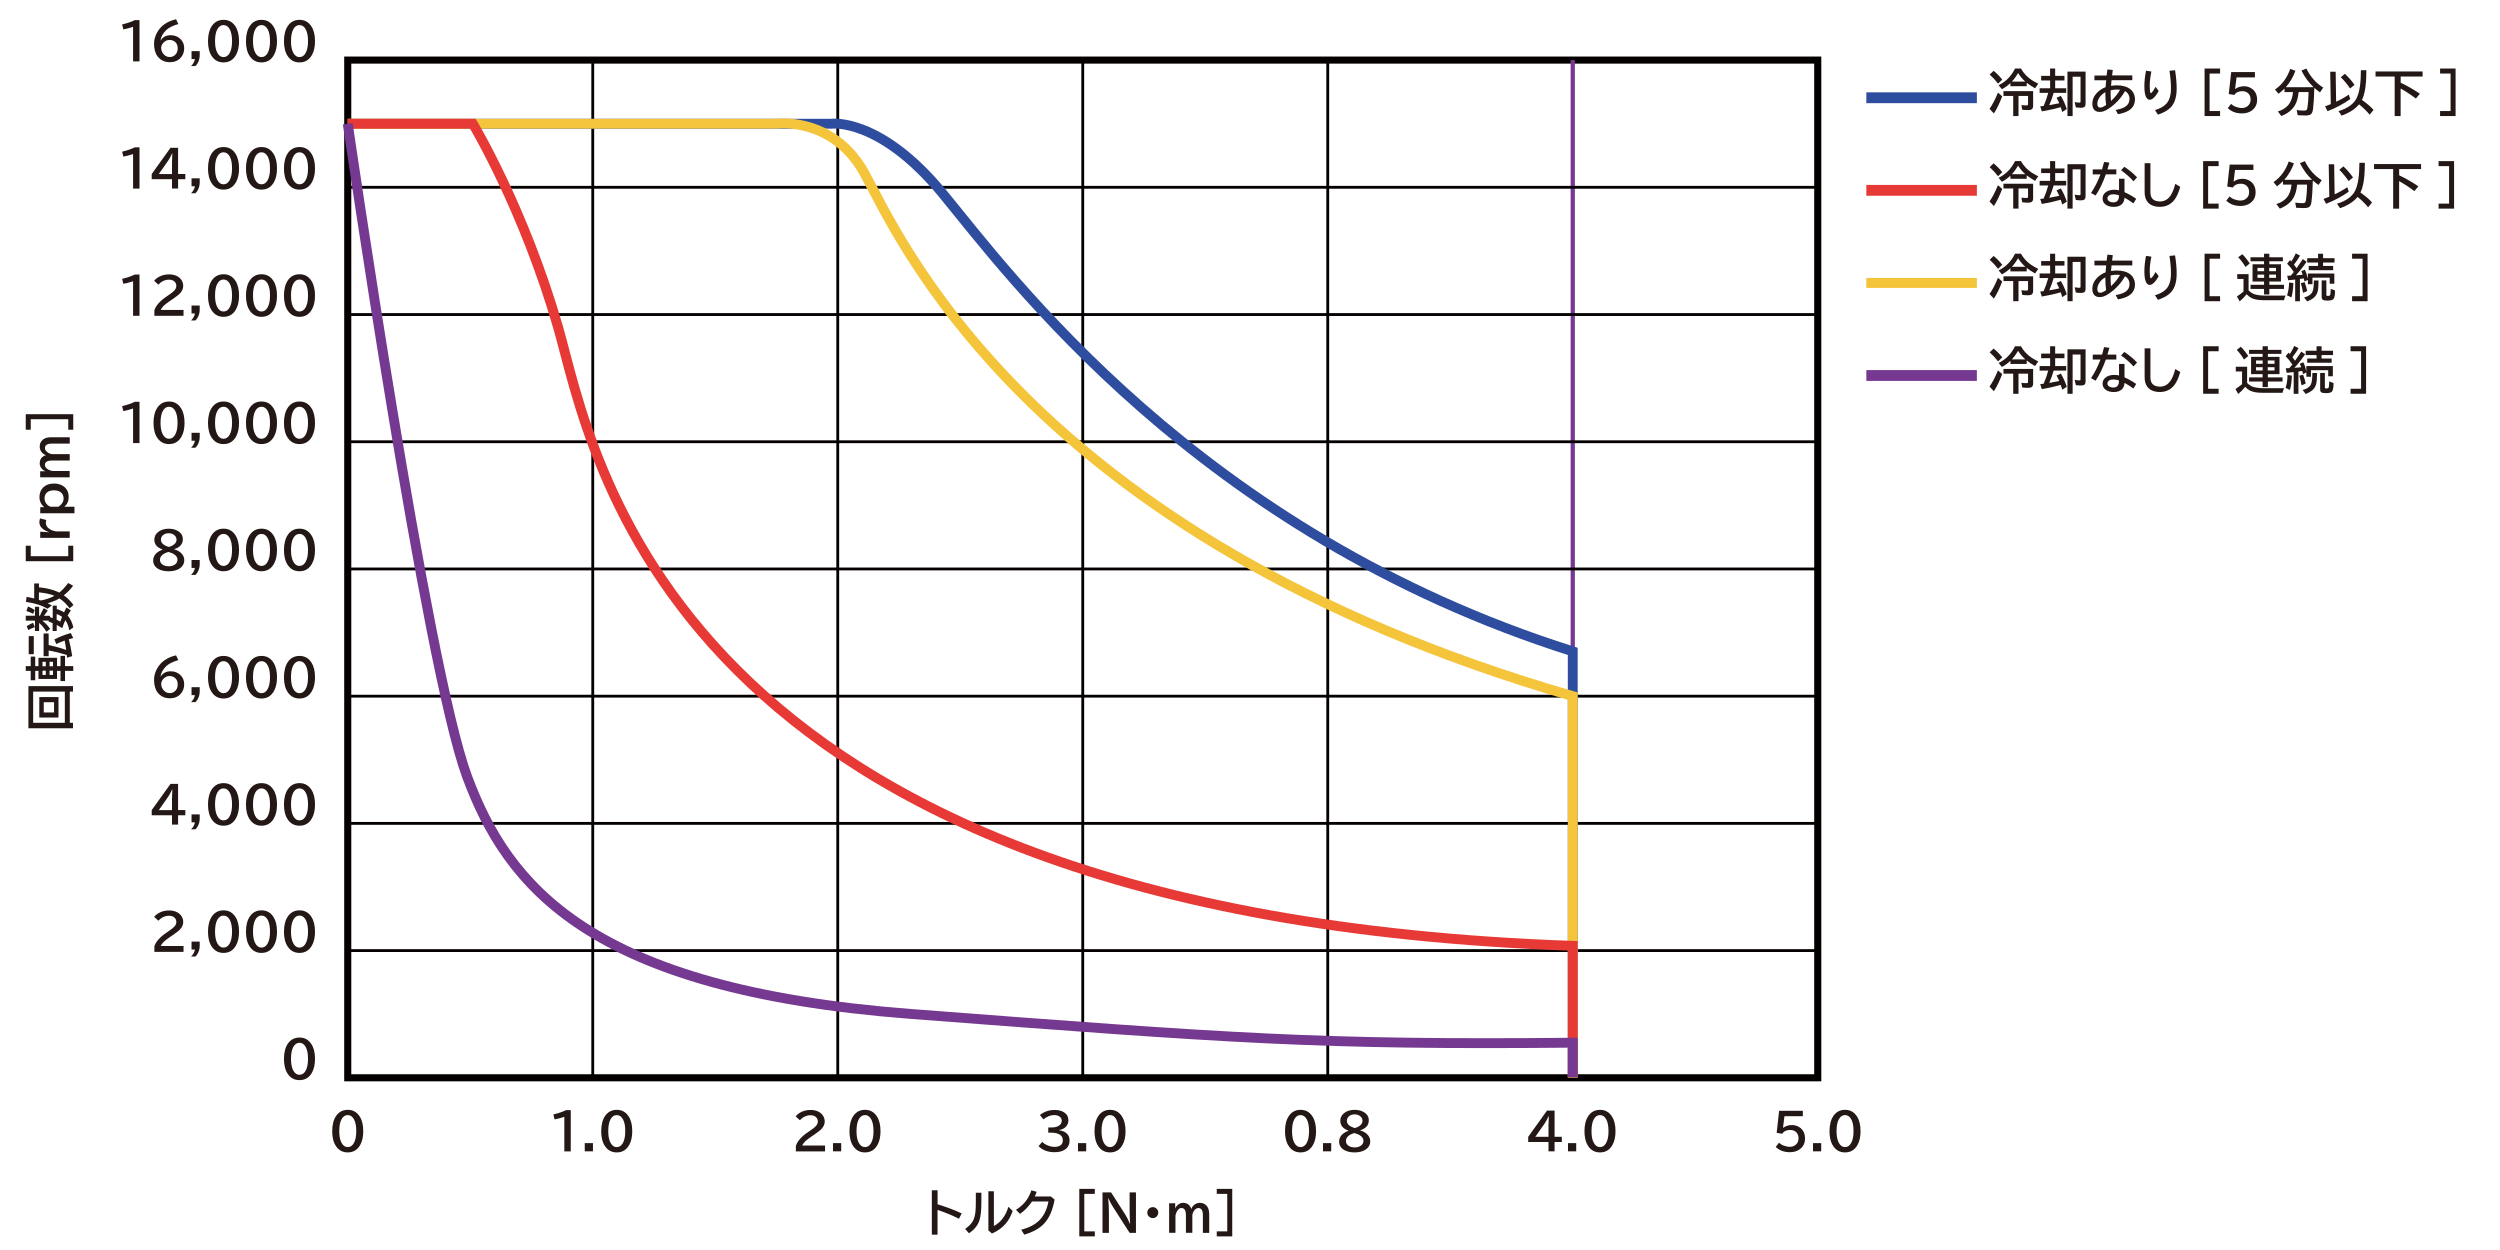 <?xml version="1.0" encoding="UTF-8"?>
<svg id="_レイヤー_1" data-name="レイヤー 1" xmlns="http://www.w3.org/2000/svg" viewBox="0 0 600 300">
  <defs>
    <style>
      .cls-1, .cls-2, .cls-3, .cls-4, .cls-5, .cls-6, .cls-7, .cls-8, .cls-9, .cls-10, .cls-11 {
        fill: none;
        stroke-miterlimit: 10;
      }

      .cls-1, .cls-5, .cls-11 {
        stroke-width: 2.6px;
      }

      .cls-1, .cls-8 {
        stroke: #2f4d9f;
      }

      .cls-12 {
        fill: #231815;
        stroke-width: 0px;
      }

      .cls-2 {
        stroke-width: 2.4px;
      }

      .cls-2, .cls-9 {
        stroke: #f4c43a;
      }

      .cls-3, .cls-8, .cls-9, .cls-10 {
        stroke-width: 2.37px;
      }

      .cls-3, .cls-11 {
        stroke: #e73a36;
      }

      .cls-4 {
        stroke-width: .68px;
      }

      .cls-4, .cls-7 {
        stroke: #040000;
      }

      .cls-5, .cls-6, .cls-10 {
        stroke: #763991;
      }

      .cls-6 {
        stroke-width: 1.02px;
      }

      .cls-7 {
        stroke-width: 1.7px;
      }
    </style>
  </defs>
  <rect class="cls-7" x="83.46" y="14.42" width="352.8" height="244.25"/>
  <line class="cls-4" x1="142.26" y1="14.42" x2="142.26" y2="258.55"/>
  <line class="cls-4" x1="201.06" y1="14.42" x2="201.06" y2="258.55"/>
  <line class="cls-4" x1="259.86" y1="14.42" x2="259.86" y2="258.55"/>
  <line class="cls-4" x1="318.66" y1="14.42" x2="318.66" y2="258.55"/>
  <line class="cls-6" x1="377.46" y1="14.42" x2="377.46" y2="258.55"/>
  <line class="cls-4" x1="83.33" y1="228.14" x2="436.26" y2="228.14"/>
  <line class="cls-4" x1="83.33" y1="197.61" x2="436.26" y2="197.61"/>
  <line class="cls-4" x1="83.33" y1="167.08" x2="436.26" y2="167.08"/>
  <line class="cls-4" x1="83.33" y1="136.55" x2="436.26" y2="136.55"/>
  <line class="cls-4" x1="83.33" y1="106.02" x2="436.26" y2="106.02"/>
  <line class="cls-4" x1="83.33" y1="75.49" x2="436.26" y2="75.49"/>
  <line class="cls-4" x1="83.33" y1="44.95" x2="436.26" y2="44.95"/>
  <path class="cls-12" d="m71.89,249.01c1.23,0,2.18.53,2.86,1.6.57.89.85,2.06.85,3.52,0,1.33-.24,2.43-.72,3.29-.67,1.21-1.67,1.81-3.01,1.81-1.2,0-2.13-.5-2.81-1.5-.61-.9-.91-2.1-.91-3.6s.32-2.8.97-3.71c.67-.94,1.59-1.41,2.76-1.41Zm-.02,1.26c-.63,0-1.13.35-1.5,1.04-.36.68-.53,1.62-.53,2.82,0,1.12.16,2.02.49,2.68.37.76.89,1.14,1.56,1.14.59,0,1.06-.3,1.42-.91.41-.68.61-1.65.61-2.91s-.18-2.13-.53-2.81c-.37-.7-.87-1.05-1.52-1.05Z"/>
  <g>
    <path class="cls-12" d="m37.05,228.44v-1.32c.37-1.15,1.38-2.28,3.04-3.38l.32-.22c.71-.47,1.2-.86,1.46-1.16.3-.34.45-.7.45-1.09,0-.35-.11-.66-.32-.91-.32-.39-.8-.58-1.44-.58-.95,0-1.8.4-2.56,1.19l-1.01-.93c.27-.32.58-.6.95-.82.79-.48,1.66-.71,2.62-.71.75,0,1.4.14,1.95.43.48.25.84.59,1.1,1.02.24.41.36.85.36,1.32,0,.62-.24,1.2-.71,1.72-.32.36-.91.83-1.78,1.42l-.38.25c-.92.62-1.52,1.08-1.82,1.38-.36.37-.6.7-.71.99h5.48v1.41h-7.02Z"/>
    <path class="cls-12" d="m45.96,225.99h1.97v1.01c0,.73-.19,1.4-.57,2.01-.13.21-.29.39-.47.56h-1.03c.52-.51.82-1.07.92-1.68h-.81v-1.9Z"/>
    <path class="cls-12" d="m53.66,218.48c1.23,0,2.18.53,2.86,1.6.57.89.85,2.06.85,3.52,0,1.33-.24,2.43-.72,3.29-.67,1.21-1.67,1.81-3.01,1.81-1.2,0-2.13-.5-2.81-1.5-.61-.9-.91-2.1-.91-3.6s.32-2.8.97-3.71c.67-.94,1.59-1.41,2.76-1.41Zm-.02,1.26c-.63,0-1.13.35-1.5,1.04-.36.68-.53,1.62-.53,2.82,0,1.12.16,2.02.49,2.68.37.76.89,1.14,1.56,1.14.59,0,1.06-.3,1.42-.91.41-.68.61-1.65.61-2.91s-.18-2.13-.53-2.81c-.37-.7-.87-1.05-1.52-1.05Z"/>
    <path class="cls-12" d="m62.77,218.48c1.23,0,2.18.53,2.86,1.6.57.89.85,2.06.85,3.52,0,1.33-.24,2.43-.72,3.29-.67,1.21-1.67,1.81-3.01,1.81-1.2,0-2.13-.5-2.81-1.5-.61-.9-.91-2.1-.91-3.6s.32-2.8.97-3.71c.67-.94,1.59-1.41,2.76-1.41Zm-.02,1.26c-.63,0-1.13.35-1.5,1.04-.36.68-.53,1.62-.53,2.82,0,1.12.16,2.02.49,2.68.37.76.89,1.14,1.56,1.14.59,0,1.06-.3,1.42-.91.41-.68.61-1.65.61-2.91s-.18-2.13-.53-2.81c-.37-.7-.87-1.05-1.52-1.05Z"/>
    <path class="cls-12" d="m71.89,218.48c1.23,0,2.18.53,2.86,1.6.57.89.85,2.06.85,3.52,0,1.33-.24,2.43-.72,3.29-.67,1.21-1.67,1.81-3.01,1.81-1.2,0-2.13-.5-2.81-1.5-.61-.9-.91-2.1-.91-3.6s.32-2.8.97-3.71c.67-.94,1.59-1.41,2.76-1.41Zm-.02,1.26c-.63,0-1.13.35-1.5,1.04-.36.68-.53,1.62-.53,2.82,0,1.12.16,2.02.49,2.68.37.76.89,1.14,1.56,1.14.59,0,1.06-.3,1.42-.91.41-.68.61-1.65.61-2.91s-.18-2.13-.53-2.81c-.37-.7-.87-1.05-1.52-1.05Z"/>
  </g>
  <g>
    <path class="cls-12" d="m40.92,188.13h1.82v6.29h1.74v1.25h-1.74v2.24h-1.46v-2.24h-4.87v-1.24l4.51-6.3Zm.36,6.29v-2.78c0-.64.03-1.36.08-2.17h-.05c-.38.8-.7,1.4-.97,1.78l-2.23,3.18h3.16Z"/>
    <path class="cls-12" d="m45.96,195.46h1.97v1.01c0,.73-.19,1.4-.57,2.01-.13.21-.29.39-.47.56h-1.03c.52-.51.82-1.07.92-1.68h-.81v-1.9Z"/>
    <path class="cls-12" d="m53.66,187.95c1.23,0,2.18.53,2.86,1.6.57.89.85,2.06.85,3.52,0,1.33-.24,2.43-.72,3.29-.67,1.21-1.67,1.81-3.01,1.81-1.2,0-2.13-.5-2.81-1.5-.61-.9-.91-2.1-.91-3.6s.32-2.8.97-3.71c.67-.94,1.59-1.41,2.76-1.41Zm-.02,1.26c-.63,0-1.13.35-1.5,1.04-.36.68-.53,1.62-.53,2.82,0,1.12.16,2.02.49,2.68.37.76.89,1.14,1.56,1.14.59,0,1.06-.3,1.42-.91.41-.68.61-1.65.61-2.91s-.18-2.13-.53-2.81c-.37-.7-.87-1.05-1.52-1.05Z"/>
    <path class="cls-12" d="m62.77,187.95c1.23,0,2.18.53,2.86,1.6.57.89.85,2.06.85,3.52,0,1.33-.24,2.43-.72,3.29-.67,1.21-1.67,1.81-3.01,1.81-1.2,0-2.13-.5-2.81-1.5-.61-.9-.91-2.1-.91-3.6s.32-2.8.97-3.71c.67-.94,1.59-1.41,2.76-1.41Zm-.02,1.26c-.63,0-1.13.35-1.5,1.04-.36.68-.53,1.62-.53,2.82,0,1.12.16,2.02.49,2.68.37.76.89,1.14,1.56,1.14.59,0,1.06-.3,1.42-.91.41-.68.61-1.65.61-2.91s-.18-2.13-.53-2.81c-.37-.7-.87-1.05-1.52-1.05Z"/>
    <path class="cls-12" d="m71.89,187.95c1.23,0,2.18.53,2.86,1.6.57.89.85,2.06.85,3.52,0,1.33-.24,2.43-.72,3.29-.67,1.21-1.67,1.81-3.01,1.81-1.2,0-2.13-.5-2.81-1.5-.61-.9-.91-2.1-.91-3.6s.32-2.8.97-3.71c.67-.94,1.59-1.41,2.76-1.41Zm-.02,1.26c-.63,0-1.13.35-1.5,1.04-.36.68-.53,1.62-.53,2.82,0,1.12.16,2.02.49,2.68.37.76.89,1.14,1.56,1.14.59,0,1.06-.3,1.42-.91.41-.68.61-1.65.61-2.91s-.18-2.13-.53-2.81c-.37-.7-.87-1.05-1.52-1.05Z"/>
  </g>
  <g>
    <path class="cls-12" d="m38.58,162.33c.54-.82,1.34-1.22,2.41-1.22.86,0,1.6.27,2.21.81.67.6,1.01,1.36,1.01,2.29s-.3,1.74-.9,2.37c-.64.67-1.48,1.01-2.54,1.01-1.23,0-2.21-.46-2.93-1.37-.58-.74-.87-1.78-.87-3.11,0-.93.27-1.85.8-2.77.89-1.55,2.38-2.57,4.48-3.06l.55,1.15c-1.36.39-2.34.89-2.94,1.48-.76.75-1.2,1.56-1.34,2.44h.05Zm2.13-.09c-.59,0-1.1.24-1.52.71-.33.37-.5.77-.5,1.2,0,.46.13.88.39,1.27.42.62.97.93,1.65.93.59,0,1.08-.23,1.46-.68.31-.37.46-.84.46-1.41,0-.64-.19-1.14-.57-1.49-.37-.35-.83-.52-1.39-.52Z"/>
    <path class="cls-12" d="m45.96,164.93h1.97v1.01c0,.73-.19,1.4-.57,2.01-.13.21-.29.39-.47.56h-1.03c.52-.51.82-1.07.92-1.68h-.81v-1.9Z"/>
    <path class="cls-12" d="m53.66,157.42c1.23,0,2.18.53,2.86,1.6.57.89.85,2.06.85,3.52,0,1.33-.24,2.43-.72,3.29-.67,1.21-1.67,1.81-3.01,1.81-1.2,0-2.13-.5-2.81-1.5-.61-.9-.91-2.1-.91-3.6s.32-2.8.97-3.71c.67-.94,1.59-1.41,2.76-1.41Zm-.02,1.26c-.63,0-1.13.35-1.5,1.04-.36.68-.53,1.62-.53,2.82,0,1.12.16,2.02.49,2.68.37.76.89,1.14,1.56,1.14.59,0,1.06-.3,1.42-.91.41-.68.61-1.65.61-2.91s-.18-2.13-.53-2.81c-.37-.7-.87-1.05-1.52-1.05Z"/>
    <path class="cls-12" d="m62.77,157.42c1.23,0,2.18.53,2.86,1.6.57.89.85,2.06.85,3.52,0,1.33-.24,2.43-.72,3.29-.67,1.21-1.67,1.81-3.01,1.81-1.2,0-2.13-.5-2.81-1.5-.61-.9-.91-2.1-.91-3.6s.32-2.8.97-3.71c.67-.94,1.59-1.41,2.76-1.41Zm-.02,1.26c-.63,0-1.13.35-1.5,1.04-.36.68-.53,1.62-.53,2.82,0,1.12.16,2.02.49,2.68.37.76.89,1.14,1.56,1.14.59,0,1.06-.3,1.42-.91.41-.68.61-1.65.61-2.91s-.18-2.13-.53-2.81c-.37-.7-.87-1.05-1.52-1.05Z"/>
    <path class="cls-12" d="m71.89,157.42c1.23,0,2.18.53,2.86,1.6.57.89.85,2.06.85,3.52,0,1.33-.24,2.43-.72,3.29-.67,1.21-1.67,1.81-3.01,1.81-1.2,0-2.13-.5-2.81-1.5-.61-.9-.91-2.1-.91-3.6s.32-2.8.97-3.71c.67-.94,1.59-1.41,2.76-1.41Zm-.02,1.26c-.63,0-1.13.35-1.5,1.04-.36.68-.53,1.62-.53,2.82,0,1.12.16,2.02.49,2.68.37.76.89,1.14,1.56,1.14.59,0,1.06-.3,1.42-.91.41-.68.61-1.65.61-2.91s-.18-2.13-.53-2.81c-.37-.7-.87-1.05-1.52-1.05Z"/>
  </g>
  <g>
    <path class="cls-12" d="m39,131.87c-1.3-.45-1.96-1.23-1.96-2.35,0-.79.34-1.43,1.03-1.93.64-.46,1.44-.7,2.4-.7.84,0,1.57.17,2.17.52.83.48,1.24,1.14,1.24,2,0,.71-.24,1.26-.71,1.67-.38.33-.83.56-1.37.7v.04c.69.22,1.21.5,1.57.82.57.51.86,1.11.86,1.8,0,.8-.34,1.44-1.02,1.93-.69.49-1.6.74-2.74.74-.96,0-1.77-.18-2.41-.53-.87-.48-1.3-1.17-1.3-2.09,0-.73.31-1.35.93-1.86.36-.29.79-.53,1.3-.71v-.05Zm1.41.6c-.64.18-1.13.42-1.47.73-.37.34-.55.72-.55,1.15,0,.47.2.85.6,1.14.39.28.89.42,1.49.42.48,0,.9-.09,1.27-.28.57-.3.85-.73.85-1.31,0-.44-.22-.84-.66-1.18-.32-.25-.71-.44-1.17-.57-.23-.07-.34-.1-.35-.09Zm.08-1.2c.59-.15,1.04-.38,1.38-.69.34-.31.5-.65.5-1.03,0-.43-.16-.79-.49-1.08-.36-.33-.83-.49-1.41-.49-.43,0-.8.1-1.12.29-.49.3-.73.72-.73,1.27,0,.4.17.75.52,1.05.23.21.55.38.94.53.25.1.39.14.42.13Z"/>
    <path class="cls-12" d="m45.96,134.4h1.97v1.01c0,.73-.19,1.4-.57,2.01-.13.21-.29.39-.47.56h-1.03c.52-.51.82-1.07.92-1.68h-.81v-1.9Z"/>
    <path class="cls-12" d="m53.66,126.88c1.23,0,2.18.53,2.86,1.6.57.89.85,2.06.85,3.52,0,1.33-.24,2.43-.72,3.29-.67,1.21-1.67,1.81-3.01,1.81-1.2,0-2.13-.5-2.81-1.5-.61-.9-.91-2.1-.91-3.6s.32-2.8.97-3.71c.67-.94,1.59-1.41,2.76-1.41Zm-.02,1.26c-.63,0-1.13.35-1.5,1.04-.36.68-.53,1.62-.53,2.82,0,1.12.16,2.02.49,2.68.37.76.89,1.14,1.56,1.14.59,0,1.06-.3,1.42-.91.41-.68.61-1.65.61-2.91s-.18-2.13-.53-2.81c-.37-.7-.87-1.05-1.52-1.05Z"/>
    <path class="cls-12" d="m62.77,126.88c1.23,0,2.18.53,2.86,1.6.57.89.85,2.06.85,3.52,0,1.33-.24,2.43-.72,3.29-.67,1.21-1.67,1.81-3.01,1.81-1.2,0-2.13-.5-2.81-1.5-.61-.9-.91-2.1-.91-3.6s.32-2.8.97-3.71c.67-.94,1.59-1.41,2.76-1.41Zm-.02,1.26c-.63,0-1.13.35-1.5,1.04-.36.68-.53,1.62-.53,2.82,0,1.12.16,2.02.49,2.68.37.76.89,1.14,1.56,1.14.59,0,1.06-.3,1.42-.91.41-.68.61-1.65.61-2.91s-.18-2.13-.53-2.81c-.37-.7-.87-1.05-1.52-1.05Z"/>
    <path class="cls-12" d="m71.89,126.88c1.23,0,2.18.53,2.86,1.6.57.89.85,2.06.85,3.52,0,1.33-.24,2.43-.72,3.29-.67,1.21-1.67,1.81-3.01,1.81-1.2,0-2.13-.5-2.81-1.5-.61-.9-.91-2.1-.91-3.6s.32-2.8.97-3.71c.67-.94,1.59-1.41,2.76-1.41Zm-.02,1.26c-.63,0-1.13.35-1.5,1.04-.36.68-.53,1.62-.53,2.82,0,1.12.16,2.02.49,2.68.37.76.89,1.14,1.56,1.14.59,0,1.06-.3,1.42-.91.41-.68.61-1.65.61-2.91s-.18-2.13-.53-2.81c-.37-.7-.87-1.05-1.52-1.05Z"/>
  </g>
  <g>
    <path class="cls-12" d="m31.94,106.32v-8.28c-.83.28-1.61.48-2.34.62l-.29-1.19c1.24-.3,2.25-.65,3.05-1.04h1.12v9.9h-1.54Z"/>
    <path class="cls-12" d="m40.58,96.36c1.23,0,2.18.53,2.86,1.6.57.89.85,2.06.85,3.52,0,1.33-.24,2.43-.72,3.29-.67,1.21-1.67,1.81-3.01,1.81-1.2,0-2.13-.5-2.81-1.5-.61-.9-.91-2.1-.91-3.6s.32-2.8.97-3.71c.67-.94,1.59-1.41,2.76-1.41Zm-.02,1.26c-.63,0-1.13.35-1.5,1.04-.36.68-.53,1.62-.53,2.82,0,1.12.16,2.02.49,2.68.37.76.89,1.14,1.56,1.14.59,0,1.06-.3,1.42-.91.41-.68.61-1.65.61-2.91s-.18-2.13-.53-2.81c-.37-.7-.87-1.05-1.52-1.05Z"/>
    <path class="cls-12" d="m45.96,103.87h1.97v1.01c0,.73-.19,1.4-.57,2.01-.13.21-.29.39-.47.56h-1.03c.52-.51.82-1.07.92-1.68h-.81v-1.9Z"/>
    <path class="cls-12" d="m53.66,96.36c1.23,0,2.18.53,2.86,1.6.57.89.85,2.06.85,3.52,0,1.33-.24,2.43-.72,3.29-.67,1.21-1.67,1.81-3.01,1.81-1.2,0-2.13-.5-2.81-1.5-.61-.9-.91-2.1-.91-3.6s.32-2.8.97-3.71c.67-.94,1.59-1.41,2.76-1.41Zm-.02,1.26c-.63,0-1.13.35-1.5,1.04-.36.68-.53,1.62-.53,2.82,0,1.12.16,2.02.49,2.68.37.76.89,1.14,1.56,1.14.59,0,1.06-.3,1.42-.91.41-.68.61-1.65.61-2.91s-.18-2.13-.53-2.81c-.37-.7-.87-1.05-1.52-1.05Z"/>
    <path class="cls-12" d="m62.77,96.36c1.23,0,2.18.53,2.86,1.6.57.89.85,2.06.85,3.52,0,1.33-.24,2.43-.72,3.29-.67,1.21-1.67,1.81-3.01,1.81-1.2,0-2.13-.5-2.81-1.5-.61-.9-.91-2.1-.91-3.6s.32-2.8.97-3.71c.67-.94,1.59-1.41,2.76-1.41Zm-.02,1.26c-.63,0-1.13.35-1.5,1.04-.36.68-.53,1.62-.53,2.82,0,1.12.16,2.02.49,2.68.37.76.89,1.14,1.56,1.14.59,0,1.06-.3,1.42-.91.41-.68.61-1.65.61-2.91s-.18-2.13-.53-2.81c-.37-.7-.87-1.05-1.52-1.05Z"/>
    <path class="cls-12" d="m71.89,96.36c1.23,0,2.18.53,2.86,1.6.57.89.85,2.06.85,3.52,0,1.33-.24,2.43-.72,3.29-.67,1.21-1.67,1.81-3.01,1.81-1.2,0-2.13-.5-2.81-1.5-.61-.9-.91-2.1-.91-3.6s.32-2.8.97-3.71c.67-.94,1.59-1.41,2.76-1.41Zm-.02,1.26c-.63,0-1.13.35-1.5,1.04-.36.68-.53,1.62-.53,2.82,0,1.12.16,2.02.49,2.68.37.76.89,1.14,1.56,1.14.59,0,1.06-.3,1.42-.91.41-.68.61-1.65.61-2.91s-.18-2.13-.53-2.81c-.37-.7-.87-1.05-1.52-1.05Z"/>
  </g>
  <g>
    <path class="cls-12" d="m31.94,75.78v-8.28c-.83.28-1.61.48-2.34.62l-.29-1.19c1.24-.3,2.25-.65,3.05-1.04h1.12v9.9h-1.54Z"/>
    <path class="cls-12" d="m37.05,75.78v-1.32c.37-1.15,1.38-2.28,3.04-3.38l.32-.22c.71-.47,1.2-.86,1.46-1.16.3-.34.45-.7.45-1.09,0-.35-.11-.66-.32-.91-.32-.39-.8-.58-1.44-.58-.95,0-1.8.4-2.56,1.19l-1.01-.93c.27-.32.58-.6.95-.82.79-.48,1.66-.71,2.62-.71.75,0,1.4.14,1.95.43.48.25.84.59,1.1,1.02.24.41.36.85.36,1.32,0,.62-.24,1.2-.71,1.72-.32.36-.91.83-1.78,1.42l-.38.25c-.92.62-1.52,1.08-1.82,1.38-.36.37-.6.7-.71.99h5.48v1.41h-7.02Z"/>
    <path class="cls-12" d="m45.96,73.33h1.97v1.01c0,.73-.19,1.4-.57,2.01-.13.21-.29.39-.47.56h-1.03c.52-.51.82-1.07.92-1.68h-.81v-1.9Z"/>
    <path class="cls-12" d="m53.66,65.82c1.23,0,2.18.53,2.86,1.6.57.89.85,2.06.85,3.52,0,1.33-.24,2.43-.72,3.29-.67,1.21-1.67,1.81-3.01,1.81-1.2,0-2.13-.5-2.81-1.5-.61-.9-.91-2.1-.91-3.6s.32-2.8.97-3.71c.67-.94,1.59-1.41,2.76-1.41Zm-.02,1.26c-.63,0-1.13.35-1.5,1.04-.36.68-.53,1.62-.53,2.82,0,1.12.16,2.02.49,2.68.37.76.89,1.14,1.56,1.14.59,0,1.06-.3,1.42-.91.41-.68.61-1.65.61-2.91s-.18-2.13-.53-2.81c-.37-.7-.87-1.05-1.52-1.05Z"/>
    <path class="cls-12" d="m62.77,65.82c1.23,0,2.18.53,2.86,1.6.57.89.85,2.06.85,3.52,0,1.33-.24,2.43-.72,3.29-.67,1.21-1.67,1.81-3.01,1.81-1.2,0-2.13-.5-2.81-1.5-.61-.9-.91-2.1-.91-3.6s.32-2.8.97-3.71c.67-.94,1.59-1.41,2.76-1.41Zm-.02,1.26c-.63,0-1.13.35-1.5,1.04-.36.68-.53,1.62-.53,2.82,0,1.12.16,2.02.49,2.68.37.76.89,1.14,1.56,1.14.59,0,1.06-.3,1.42-.91.41-.68.61-1.65.61-2.91s-.18-2.13-.53-2.81c-.37-.7-.87-1.05-1.52-1.05Z"/>
    <path class="cls-12" d="m71.89,65.82c1.23,0,2.18.53,2.86,1.6.57.89.85,2.06.85,3.52,0,1.33-.24,2.43-.72,3.29-.67,1.21-1.67,1.81-3.01,1.81-1.2,0-2.13-.5-2.81-1.5-.61-.9-.91-2.1-.91-3.6s.32-2.8.97-3.71c.67-.94,1.59-1.41,2.76-1.41Zm-.02,1.26c-.63,0-1.13.35-1.5,1.04-.36.68-.53,1.62-.53,2.82,0,1.12.16,2.02.49,2.68.37.76.89,1.14,1.56,1.14.59,0,1.06-.3,1.42-.91.41-.68.61-1.65.61-2.91s-.18-2.13-.53-2.81c-.37-.7-.87-1.05-1.52-1.05Z"/>
  </g>
  <g>
    <path class="cls-12" d="m31.94,45.25v-8.28c-.83.28-1.61.48-2.34.62l-.29-1.19c1.24-.3,2.25-.65,3.05-1.04h1.12v9.9h-1.54Z"/>
    <path class="cls-12" d="m40.92,35.47h1.82v6.29h1.74v1.25h-1.74v2.24h-1.46v-2.24h-4.87v-1.24l4.51-6.3Zm.36,6.29v-2.78c0-.64.03-1.36.08-2.17h-.05c-.38.8-.7,1.4-.97,1.78l-2.23,3.18h3.16Z"/>
    <path class="cls-12" d="m45.96,42.8h1.97v1.01c0,.73-.19,1.4-.57,2.01-.13.21-.29.39-.47.56h-1.03c.52-.51.82-1.07.92-1.68h-.81v-1.9Z"/>
    <path class="cls-12" d="m53.66,35.29c1.23,0,2.18.53,2.86,1.6.57.89.85,2.06.85,3.52,0,1.33-.24,2.43-.72,3.29-.67,1.21-1.67,1.81-3.01,1.81-1.2,0-2.13-.5-2.81-1.5-.61-.9-.91-2.1-.91-3.6s.32-2.8.97-3.71c.67-.94,1.59-1.41,2.76-1.41Zm-.02,1.26c-.63,0-1.13.35-1.5,1.04-.36.68-.53,1.62-.53,2.82,0,1.12.16,2.02.49,2.68.37.76.89,1.14,1.56,1.14.59,0,1.06-.3,1.42-.91.41-.68.61-1.65.61-2.91s-.18-2.13-.53-2.81c-.37-.7-.87-1.05-1.52-1.05Z"/>
    <path class="cls-12" d="m62.77,35.29c1.23,0,2.18.53,2.86,1.6.57.89.85,2.06.85,3.52,0,1.33-.24,2.43-.72,3.29-.67,1.21-1.67,1.81-3.01,1.81-1.2,0-2.13-.5-2.81-1.5-.61-.9-.91-2.1-.91-3.6s.32-2.8.97-3.71c.67-.94,1.59-1.41,2.76-1.41Zm-.02,1.26c-.63,0-1.13.35-1.5,1.04-.36.68-.53,1.62-.53,2.82,0,1.12.16,2.02.49,2.68.37.76.89,1.14,1.56,1.14.59,0,1.06-.3,1.42-.91.41-.68.61-1.65.61-2.91s-.18-2.13-.53-2.81c-.37-.7-.87-1.05-1.52-1.05Z"/>
    <path class="cls-12" d="m71.89,35.29c1.23,0,2.18.53,2.86,1.6.57.89.85,2.06.85,3.52,0,1.33-.24,2.43-.72,3.29-.67,1.21-1.67,1.81-3.01,1.81-1.2,0-2.13-.5-2.81-1.5-.61-.9-.91-2.1-.91-3.6s.32-2.8.97-3.71c.67-.94,1.59-1.41,2.76-1.41Zm-.02,1.26c-.63,0-1.13.35-1.5,1.04-.36.68-.53,1.62-.53,2.82,0,1.12.16,2.02.49,2.68.37.76.89,1.14,1.56,1.14.59,0,1.06-.3,1.42-.91.41-.68.61-1.65.61-2.91s-.18-2.13-.53-2.81c-.37-.7-.87-1.05-1.52-1.05Z"/>
  </g>
  <g>
    <path class="cls-12" d="m31.94,14.72V6.44c-.83.28-1.61.48-2.34.62l-.29-1.19c1.24-.3,2.25-.65,3.05-1.04h1.12v9.9h-1.54Z"/>
    <path class="cls-12" d="m38.58,9.67c.54-.82,1.34-1.22,2.41-1.22.86,0,1.6.27,2.21.81.67.6,1.01,1.36,1.01,2.29s-.3,1.74-.9,2.37c-.64.67-1.48,1.01-2.54,1.01-1.23,0-2.21-.46-2.93-1.37-.58-.74-.87-1.78-.87-3.11,0-.93.27-1.85.8-2.77.89-1.55,2.38-2.57,4.48-3.06l.55,1.15c-1.36.39-2.34.89-2.94,1.48-.76.75-1.2,1.56-1.34,2.44h.05Zm2.13-.09c-.59,0-1.1.24-1.52.71-.33.37-.5.77-.5,1.2,0,.46.13.88.39,1.27.42.62.97.93,1.65.93.59,0,1.08-.23,1.46-.68.31-.37.46-.84.46-1.41,0-.64-.19-1.14-.57-1.49-.37-.35-.83-.52-1.39-.52Z"/>
    <path class="cls-12" d="m45.96,12.27h1.97v1.01c0,.73-.19,1.4-.57,2.01-.13.21-.29.39-.47.56h-1.03c.52-.51.82-1.07.92-1.68h-.81v-1.9Z"/>
    <path class="cls-12" d="m53.66,4.76c1.23,0,2.18.53,2.86,1.6.57.89.85,2.06.85,3.52,0,1.33-.24,2.43-.72,3.29-.67,1.21-1.67,1.81-3.01,1.81-1.2,0-2.13-.5-2.81-1.5-.61-.9-.91-2.1-.91-3.6s.32-2.8.97-3.71c.67-.94,1.59-1.41,2.76-1.41Zm-.02,1.26c-.63,0-1.13.35-1.5,1.04-.36.68-.53,1.62-.53,2.82,0,1.12.16,2.02.49,2.68.37.76.89,1.14,1.56,1.14.59,0,1.06-.3,1.42-.91.41-.68.61-1.65.61-2.91s-.18-2.13-.53-2.81c-.37-.7-.87-1.05-1.52-1.05Z"/>
    <path class="cls-12" d="m62.77,4.76c1.23,0,2.18.53,2.86,1.6.57.89.85,2.06.85,3.52,0,1.33-.24,2.43-.72,3.29-.67,1.21-1.67,1.81-3.01,1.81-1.2,0-2.13-.5-2.81-1.5-.61-.9-.91-2.1-.91-3.6s.32-2.8.97-3.71c.67-.94,1.59-1.41,2.76-1.41Zm-.02,1.26c-.63,0-1.13.35-1.5,1.04-.36.68-.53,1.62-.53,2.82,0,1.12.16,2.02.49,2.68.37.76.89,1.14,1.56,1.14.59,0,1.06-.3,1.42-.91.41-.68.61-1.65.61-2.91s-.18-2.13-.53-2.81c-.37-.7-.87-1.05-1.52-1.05Z"/>
    <path class="cls-12" d="m71.89,4.76c1.23,0,2.18.53,2.86,1.6.57.89.85,2.06.85,3.52,0,1.33-.24,2.43-.72,3.29-.67,1.21-1.67,1.81-3.01,1.81-1.2,0-2.13-.5-2.81-1.5-.61-.9-.91-2.1-.91-3.6s.32-2.8.97-3.71c.67-.94,1.59-1.41,2.76-1.41Zm-.02,1.26c-.63,0-1.13.35-1.5,1.04-.36.68-.53,1.62-.53,2.82,0,1.12.16,2.02.49,2.68.37.76.89,1.14,1.56,1.14.59,0,1.06-.3,1.42-.91.41-.68.61-1.65.61-2.91s-.18-2.13-.53-2.81c-.37-.7-.87-1.05-1.52-1.05Z"/>
  </g>
  <path class="cls-12" d="m83.47,266.36c1.23,0,2.18.53,2.86,1.6.57.89.85,2.06.85,3.52,0,1.33-.24,2.43-.72,3.29-.67,1.21-1.67,1.81-3.01,1.81-1.2,0-2.13-.5-2.81-1.5-.61-.9-.91-2.1-.91-3.6s.32-2.8.97-3.71c.67-.94,1.59-1.41,2.76-1.41Zm-.02,1.26c-.63,0-1.13.35-1.5,1.04-.36.68-.53,1.62-.53,2.82,0,1.12.16,2.02.49,2.68.37.76.89,1.14,1.56,1.14.59,0,1.06-.3,1.42-.91.41-.68.61-1.65.61-2.91s-.18-2.13-.53-2.81c-.37-.7-.87-1.05-1.52-1.05Z"/>
  <g>
    <path class="cls-12" d="m135.44,276.32v-8.28c-.83.28-1.61.48-2.34.62l-.29-1.19c1.24-.3,2.25-.65,3.05-1.04h1.12v9.9h-1.54Z"/>
    <path class="cls-12" d="m140.34,274.35h1.97v1.97h-1.97v-1.97Z"/>
    <path class="cls-12" d="m148.03,266.36c1.23,0,2.18.53,2.86,1.6.57.89.85,2.06.85,3.52,0,1.33-.24,2.43-.72,3.29-.67,1.21-1.67,1.81-3.01,1.81-1.2,0-2.13-.5-2.81-1.5-.61-.9-.91-2.1-.91-3.6s.32-2.8.97-3.71c.67-.94,1.59-1.41,2.76-1.41Zm-.02,1.26c-.63,0-1.13.35-1.5,1.04-.36.68-.53,1.62-.53,2.82,0,1.12.16,2.02.49,2.68.37.76.89,1.14,1.56,1.14.59,0,1.06-.3,1.42-.91.41-.68.61-1.65.61-2.91s-.18-2.13-.53-2.81c-.37-.7-.87-1.05-1.52-1.05Z"/>
  </g>
  <g>
    <path class="cls-12" d="m191.01,276.32v-1.32c.37-1.15,1.38-2.28,3.04-3.38l.32-.22c.71-.47,1.2-.86,1.46-1.16.3-.34.45-.7.45-1.09,0-.35-.11-.66-.32-.91-.32-.39-.8-.58-1.44-.58-.95,0-1.8.4-2.56,1.19l-1.01-.93c.27-.32.58-.6.95-.82.79-.48,1.66-.71,2.62-.71.75,0,1.4.14,1.95.43.48.25.84.59,1.1,1.02.24.41.36.85.36,1.32,0,.62-.24,1.2-.71,1.72-.32.36-.91.83-1.78,1.42l-.38.25c-.92.62-1.52,1.08-1.82,1.38-.36.37-.6.7-.71.99h5.48v1.41h-7.02Z"/>
    <path class="cls-12" d="m199.92,274.35h1.97v1.97h-1.97v-1.97Z"/>
    <path class="cls-12" d="m207.61,266.36c1.23,0,2.18.53,2.86,1.6.57.89.85,2.06.85,3.52,0,1.33-.24,2.43-.72,3.29-.67,1.21-1.67,1.81-3.01,1.81-1.2,0-2.13-.5-2.81-1.5-.61-.9-.91-2.1-.91-3.6s.32-2.8.97-3.71c.67-.94,1.59-1.41,2.76-1.41Zm-.02,1.26c-.63,0-1.13.35-1.5,1.04-.36.68-.53,1.62-.53,2.82,0,1.12.16,2.02.49,2.68.37.76.89,1.14,1.56,1.14.59,0,1.06-.3,1.42-.91.41-.68.61-1.65.61-2.91s-.18-2.13-.53-2.81c-.37-.7-.87-1.05-1.52-1.05Z"/>
  </g>
  <g>
    <path class="cls-12" d="m251.58,270.59h.81c.69,0,1.24-.12,1.66-.37.51-.3.77-.71.77-1.24,0-.43-.19-.78-.56-1.03-.33-.22-.75-.33-1.24-.33-.9,0-1.76.34-2.59,1.03l-.85-1.05c1-.8,2.19-1.21,3.54-1.21.91,0,1.66.19,2.24.56.71.46,1.06,1.1,1.06,1.94,0,.64-.24,1.19-.73,1.65-.38.35-.88.57-1.5.66v.05c.8.13,1.42.4,1.85.8.44.41.66.97.66,1.66,0,1.01-.41,1.76-1.22,2.26-.61.38-1.42.56-2.41.56-1.57,0-2.84-.48-3.82-1.44l.88-1.05c.31.33.71.61,1.21.82.6.26,1.18.39,1.74.39.63,0,1.13-.13,1.48-.4.34-.25.52-.64.52-1.17,0-.72-.35-1.23-1.04-1.53-.46-.2-1.02-.3-1.68-.3h-.78v-1.26Z"/>
    <path class="cls-12" d="m258.72,274.35h1.97v1.97h-1.97v-1.97Z"/>
    <path class="cls-12" d="m266.42,266.36c1.23,0,2.18.53,2.86,1.6.57.89.85,2.06.85,3.52,0,1.33-.24,2.43-.72,3.29-.67,1.21-1.67,1.81-3.01,1.81-1.2,0-2.13-.5-2.81-1.5-.61-.9-.91-2.1-.91-3.6s.32-2.8.97-3.71c.67-.94,1.59-1.41,2.76-1.41Zm-.02,1.26c-.63,0-1.13.35-1.5,1.04-.36.68-.53,1.62-.53,2.82,0,1.12.16,2.02.49,2.68.37.76.89,1.14,1.56,1.14.59,0,1.06-.3,1.42-.91.41-.68.61-1.65.61-2.91s-.18-2.13-.53-2.81c-.37-.7-.87-1.05-1.52-1.05Z"/>
  </g>
  <g>
    <path class="cls-12" d="m312.14,266.36c1.23,0,2.18.53,2.86,1.6.57.89.85,2.06.85,3.52,0,1.33-.24,2.43-.72,3.29-.67,1.21-1.67,1.81-3.01,1.81-1.2,0-2.13-.5-2.81-1.5-.61-.9-.91-2.1-.91-3.6s.32-2.8.97-3.71c.67-.94,1.59-1.41,2.76-1.41Zm-.02,1.26c-.63,0-1.13.35-1.5,1.04-.36.68-.53,1.62-.53,2.82,0,1.12.16,2.02.49,2.68.37.76.89,1.14,1.56,1.14.59,0,1.06-.3,1.42-.91.41-.68.61-1.65.61-2.91s-.18-2.13-.53-2.81c-.37-.7-.87-1.05-1.52-1.05Z"/>
    <path class="cls-12" d="m317.52,274.35h1.97v1.97h-1.97v-1.97Z"/>
    <path class="cls-12" d="m323.63,271.34c-1.3-.45-1.96-1.23-1.96-2.35,0-.79.34-1.43,1.03-1.93.64-.46,1.44-.7,2.4-.7.84,0,1.57.17,2.17.52.83.48,1.24,1.14,1.24,2,0,.71-.24,1.26-.71,1.67-.38.33-.83.56-1.37.7v.04c.69.22,1.21.5,1.57.82.57.51.86,1.11.86,1.8,0,.8-.34,1.44-1.02,1.93-.69.49-1.6.74-2.74.74-.96,0-1.77-.18-2.41-.53-.87-.48-1.3-1.17-1.3-2.09,0-.73.31-1.35.93-1.86.36-.29.79-.53,1.3-.71v-.05Zm1.41.6c-.64.18-1.13.42-1.47.73-.37.34-.55.72-.55,1.15,0,.47.2.85.6,1.14.39.28.89.42,1.49.42.48,0,.9-.09,1.27-.28.57-.3.85-.73.85-1.31,0-.44-.22-.84-.66-1.18-.32-.25-.71-.44-1.17-.57-.23-.07-.34-.1-.35-.09Zm.08-1.2c.59-.15,1.04-.38,1.38-.69.34-.31.5-.65.5-1.03,0-.43-.16-.79-.49-1.08-.36-.33-.83-.49-1.41-.49-.43,0-.8.1-1.12.29-.49.3-.73.72-.73,1.27,0,.4.17.75.52,1.05.23.21.55.38.94.53.25.1.39.14.42.13Z"/>
  </g>
  <g>
    <path class="cls-12" d="m371.28,266.54h1.82v6.29h1.74v1.25h-1.74v2.24h-1.46v-2.24h-4.87v-1.24l4.51-6.3Zm.36,6.29v-2.78c0-.64.03-1.36.08-2.17h-.05c-.38.8-.7,1.4-.97,1.78l-2.23,3.18h3.16Z"/>
    <path class="cls-12" d="m376.32,274.35h1.97v1.97h-1.97v-1.97Z"/>
    <path class="cls-12" d="m384.01,266.36c1.23,0,2.18.53,2.86,1.6.57.89.85,2.06.85,3.52,0,1.33-.24,2.43-.72,3.29-.67,1.21-1.67,1.81-3.01,1.81-1.2,0-2.13-.5-2.81-1.5-.61-.9-.91-2.1-.91-3.6s.32-2.8.97-3.71c.67-.94,1.59-1.41,2.76-1.41Zm-.02,1.26c-.63,0-1.13.35-1.5,1.04-.36.68-.53,1.62-.53,2.82,0,1.12.16,2.02.49,2.68.37.76.89,1.14,1.56,1.14.59,0,1.06-.3,1.42-.91.41-.68.61-1.65.61-2.91s-.18-2.13-.53-2.81c-.37-.7-.87-1.05-1.52-1.05Z"/>
  </g>
  <g>
    <path class="cls-12" d="m427,266.6h5.68v1.29h-4.41l-.35,2.77h.05c.6-.43,1.3-.65,2.09-.65.54,0,1.05.12,1.53.37.67.34,1.13.86,1.4,1.55.15.39.22.82.22,1.3,0,1.07-.39,1.91-1.18,2.53-.66.51-1.47.77-2.45.77-1.41,0-2.55-.43-3.41-1.28l.8-1.01c.31.31.69.55,1.14.71.49.18.97.28,1.44.28.54,0,.99-.15,1.37-.45.48-.38.73-.9.73-1.57,0-.58-.17-1.06-.5-1.42-.36-.4-.87-.6-1.51-.6-.87,0-1.51.3-1.92.91l-1.32-.22.59-5.3Z"/>
    <path class="cls-12" d="m435.12,274.35h1.97v1.97h-1.97v-1.97Z"/>
    <path class="cls-12" d="m442.82,266.36c1.23,0,2.18.53,2.86,1.6.57.89.85,2.06.85,3.52,0,1.33-.24,2.43-.72,3.29-.67,1.21-1.67,1.81-3.01,1.81-1.2,0-2.13-.5-2.81-1.5-.61-.9-.91-2.1-.91-3.6s.32-2.8.97-3.71c.67-.94,1.59-1.41,2.76-1.41Zm-.02,1.26c-.63,0-1.13.35-1.5,1.04-.36.68-.53,1.62-.53,2.82,0,1.12.16,2.02.49,2.68.37.76.89,1.14,1.56,1.14.59,0,1.06-.3,1.42-.91.41-.68.61-1.65.61-2.91s-.18-2.13-.53-2.81c-.37-.7-.87-1.05-1.52-1.05Z"/>
  </g>
  <g>
    <path class="cls-12" d="m6.82,164.67h10.7v1.32h-.77v7.49h.77v1.31H6.82v-10.11Zm1.14,8.81h7.6v-7.49h-7.6v7.49Zm1.47-6.18h4.61v4.9h-4.61v-4.9Zm1.07,3.69h2.47v-2.46h-2.47v2.46Z"/>
    <path class="cls-12" d="m9.23,161.01h-.78v2.26h-1.08v-2.26h-1.19v-1.14h1.19v-2.29h1.08v2.29h.78v-2h4.46v2h.83v-2.46h1.09v2.46h1.97v1.14h-1.97v2.44h-1.09v-2.44h-.83v1.93h-4.46v-1.93Zm-2.34-4v-4.34h1.22v4.34h-1.22Zm3.31,2.89h.79v-1.07h-.79v1.07Zm0,1.06v1.03h.79v-1.03h-.79Zm5.68-4.98s-.02-.08-.02-.13c-.07-.57-.18-1.28-.34-2.12-.7.24-1.37.52-2.01.84l-.46-1.1c1.16-.61,2.46-1.13,3.93-1.55l.59,1.2c-.4.11-.75.21-1.06.3.33,1.23.61,2.58.82,4.05l-1.24.38c-.03-.25-.05-.44-.06-.57,0-.03,0-.05,0-.08-.09-.03-.19-.06-.28-.09-1.24-.39-2.6-.73-4.07-1v1.38h-1.22v-5.46h1.22v2.77c1.64.37,3.01.75,4.12,1.16l.09.03Zm-3.99,3.92h.83v-1.07h-.83v1.07Zm0,1.06v1.03h.83v-1.03h-.83Z"/>
    <path class="cls-12" d="m13.61,146.18c.59.15,1.18.41,1.76.78.13-.28.32-.67.57-1.17l1.07.69c-.24.35-.49.76-.77,1.24.64.75,1.1,1.7,1.37,2.85l-.98.71c-.16-.96-.48-1.78-.95-2.44-.27.6-.52,1.24-.73,1.93-.43-.28-.88-.54-1.34-.78v1.45h-.98v-1.9c-.25-.11-.57-.23-.97-.38l.04-.21h-1.56c.71.51,1.34,1.17,1.89,1.98l-.89.7c-.44-.77-1.02-1.48-1.75-2.14v1.95h-1v-2.48h-2.2v-1.18h2.2v-2.14h1v2.14h.19c.23-.55.54-1.16.93-1.83l.96.59-.13.17c-.28.35-.55.71-.8,1.08h1.46v.32c.23.08.45.16.65.24v-2.99h.98v.85Zm.63-2.56c-.79.48-1.72.87-2.8,1.15.34.17.67.35,1,.54l-1.05.8c-1.25-.79-2.98-1.35-5.17-1.66l.17-1.21c.64.12,1.25.25,1.82.39v-3.59h1.14v.93h.09c1.23.12,2.37.34,3.42.69.54.18,1,.37,1.38.57.74-.61,1.44-1.38,2.11-2.31l1.2.66c-.57.8-1.29,1.54-2.15,2.22l-.09.08c.91.64,1.69,1.42,2.33,2.33l-.95.79c-.66-.96-1.48-1.76-2.44-2.38Zm-6.28,3.7c-.52-.29-1.06-.51-1.62-.67l.38-1.09c.08.04.16.07.25.11.57.26,1.03.5,1.35.73l-.36.93Zm.39,3.19c-.54.18-1.06.42-1.56.71l-.39-.94c.59-.36,1.1-.63,1.54-.81l.42,1.04Zm4.72-7.52c-.97-.4-2.21-.67-3.73-.82v1.79c.23.07.4.12.5.16,1.25-.26,2.33-.63,3.23-1.13Zm.53,4.37v1.38c.4.19.69.34.87.45.11-.34.25-.72.43-1.15-.36-.27-.79-.5-1.29-.67Z"/>
    <path class="cls-12" d="m6.18,134.69v-3.72h1.2v2.52h9v-2.52h1.2v3.72H6.18Z"/>
    <path class="cls-12" d="m11.78,127.76v-.05c-1.55-.52-2.33-1.32-2.33-2.4,0-.31.06-.61.18-.9l1.48.4c-.07.22-.11.44-.11.67,0,.6.3,1.1.9,1.49.39.27.9.45,1.52.56h3.31v1.56h-7.08v-1.48l2.12.13Z"/>
    <path class="cls-12" d="m9.66,121.73h.96c-.77-.65-1.15-1.46-1.15-2.44s.33-1.78.98-2.38c.62-.57,1.46-.86,2.51-.86.89,0,1.63.21,2.23.62.86.59,1.29,1.46,1.29,2.6,0,1.04-.36,1.82-1.07,2.35h2.46v1.57h-8.21v-1.45Zm4.39-.12c.81-.56,1.21-1.22,1.21-1.97,0-.6-.2-1.07-.59-1.42-.41-.36-.98-.54-1.73-.54-.68,0-1.21.15-1.59.45-.44.34-.66.85-.66,1.51,0,.47.15.9.45,1.27.23.29.55.53.95.7h1.96Z"/>
    <path class="cls-12" d="m9.66,113.1h1.25c-.36-.13-.66-.34-.9-.64-.32-.39-.48-.8-.48-1.22,0-1.01.49-1.68,1.48-2-.34-.12-.62-.29-.84-.52-.43-.43-.64-.94-.64-1.54,0-.74.29-1.33.87-1.75.45-.33,1.09-.49,1.93-.49h4.41v1.52h-4.25c-1.14,0-1.71.36-1.71,1.09,0,.35.19.67.56.96.32.25.69.41,1.13.48h4.26v1.54h-4.25c-1.14,0-1.71.36-1.71,1.09,0,.28.14.55.43.8.35.3.8.5,1.37.62h4.15v1.52h-7.08v-1.45Z"/>
    <path class="cls-12" d="m6.18,99.41h11.4v3.72h-1.2v-2.52H7.38v2.52h-1.2v-3.72Z"/>
  </g>
  <g>
    <path class="cls-12" d="m223.65,285.67h1.37v3.36c2.33.72,4.26,1.45,5.79,2.2l-.66,1.27c-1.47-.75-3.18-1.46-5.14-2.13v5.95h-1.37v-10.66Z"/>
    <path class="cls-12" d="m234.21,286.25h1.32v2.13c0,2.04-.15,3.54-.46,4.48-.4,1.25-1.25,2.29-2.53,3.12l-.9-1.04c.89-.62,1.52-1.27,1.88-1.95.3-.57.51-1.33.6-2.28.05-.54.08-1.31.08-2.3v-2.16Zm3-.34h1.32v8.33c.78-.4,1.46-.97,2.04-1.72.64-.81,1.12-1.78,1.44-2.89l1.03,1c-.39,1.16-.93,2.15-1.61,2.97-.86,1.04-1.98,1.85-3.36,2.44l-.86-.74v-9.39Z"/>
    <path class="cls-12" d="m252.19,287.15l.91.76c-.44,2.47-1.25,4.36-2.43,5.66-1.07,1.19-2.69,2.11-4.85,2.75l-.73-1.19c1.98-.5,3.49-1.31,4.52-2.43,1-1.08,1.68-2.53,2.02-4.35h-3.95c-.82,1.24-1.78,2.23-2.89,2.98l-.96-.97c.9-.58,1.63-1.21,2.2-1.89.64-.77,1.14-1.71,1.5-2.79l1.27.35c-.14.41-.29.79-.46,1.13h3.85Z"/>
    <path class="cls-12" d="m259.03,285.33h3.72v1.2h-2.52v9h2.52v1.2h-3.72v-11.4Z"/>
    <path class="cls-12" d="m264.6,286.17h2.06l3.41,5.34c.35.55.72,1.28,1.11,2.19h.05c-.08-1.1-.12-2.17-.12-3.21v-4.32h1.52v9.72h-1.52l-3.97-6.19c-.44-.68-.81-1.38-1.11-2.1h-.06c.11,1.12.17,2.27.17,3.46v4.83h-1.54v-9.72Z"/>
    <path class="cls-12" d="m276.67,289.71c.3,0,.58.1.83.3.32.27.49.61.49,1.02,0,.25-.07.49-.22.71-.26.41-.63.61-1.11.61-.21,0-.41-.05-.6-.15-.15-.08-.28-.18-.39-.31-.21-.25-.32-.54-.32-.87,0-.45.19-.81.57-1.08.23-.16.48-.23.76-.23Z"/>
    <path class="cls-12" d="m282.05,288.81v1.25c.13-.36.34-.66.64-.9.39-.32.8-.48,1.22-.48,1.01,0,1.68.49,2,1.48.12-.34.29-.62.52-.84.43-.43.94-.64,1.54-.64.74,0,1.33.29,1.75.87.33.45.49,1.09.49,1.93v4.41h-1.52v-4.25c0-1.14-.36-1.71-1.09-1.71-.35,0-.67.19-.96.56-.25.32-.41.69-.48,1.13v4.26h-1.54v-4.25c0-1.14-.36-1.71-1.09-1.71-.28,0-.55.14-.8.43-.3.35-.5.8-.62,1.37v4.15h-1.52v-7.08h1.45Z"/>
    <path class="cls-12" d="m295.74,285.33v11.4h-3.72v-1.2h2.52v-9h-2.52v-1.2h3.72Z"/>
  </g>
  <path class="cls-8" d="m377.46,258.55v-102.22c-89.96-28.44-135.51-90.84-151.34-110.03-14.99-18.17-26.61-16.61-26.61-16.61h-116.05"/>
  <path class="cls-9" d="m83.46,29.69h102.96s13.3-1.8,20.91,11.63c7.6,13.43,37.93,87.52,170.14,125.76v91.59"/>
  <path class="cls-3" d="m83.46,29.69h30.02s12.34,20.48,20.56,49.2c8.22,28.72,25.04,140.51,243.42,148.11v31.54"/>
  <path class="cls-10" d="m83.46,29.69s18.9,130.44,28.62,156.63c9.71,26.19,29.14,51.11,106.44,57.02,77.3,5.91,98.26,7.48,158.95,6.91v8.3"/>
  <line class="cls-1" x1="447.92" y1="23.46" x2="474.45" y2="23.46"/>
  <g>
    <path class="cls-12" d="m477.48,26.13c.71-1,1.38-2.3,2.03-3.9l1.02.89c-.65,1.71-1.32,3.08-2,4.11l-1.04-1.1Zm2.06-6.05c-.58-.76-1.25-1.49-2.02-2.19l.95-.9c.81.67,1.5,1.38,2.07,2.12l-1.01.97Zm6.87-.21v.82h-3.91v-.75c-.63.59-1.31,1.08-2.04,1.47l-.79-.95c.87-.45,1.6-.96,2.2-1.56.66-.65,1.24-1.47,1.75-2.46h1.4c.62,1.09,1.44,1.98,2.46,2.68.46.31,1.03.63,1.7.97l-.76,1.1c-.83-.48-1.5-.92-2-1.32Zm1.54,2v3.47c0,.39-.09.66-.26.83-.18.17-.51.25-.99.25-.51,0-.96-.03-1.37-.09l-.19-1.12c.44.06.85.09,1.24.09.17,0,.28-.04.31-.13.02-.05.04-.14.04-.27v-1.88h-2.29v4.83h-1.27v-4.83h-2.34v-1.14h7.13Zm-5.1-2.28h3.23c-.64-.55-1.22-1.24-1.75-2.06-.44.78-.93,1.47-1.48,2.06Z"/>
    <path class="cls-12" d="m492.02,18.21v-1.76h1.22v1.76h2.23v1.1h-2.23v1.88h2.65v1.1h-3.01c-.26.93-.61,1.92-1.06,2.95.8-.13,1.56-.28,2.29-.44l.11-.02c-.18-.44-.4-.88-.65-1.31l1.03-.47c.56.94,1.04,1.99,1.43,3.17l-1.09.7c-.11-.38-.22-.76-.36-1.15-1.25.36-2.76.7-4.54,1.01l-.39-1.2c.44-.05.72-.08.83-.1l.03-.08c.4-.91.76-1.93,1.07-3.06h-2.07v-1.1h2.52v-1.88h-2.15v-1.1h2.15Zm8.52-1.03v7.62c0,.36-.06.62-.19.77-.15.2-.46.29-.93.29-.42,0-.83-.03-1.22-.09l-.29-1.27c.48.09.86.13,1.15.13.14,0,.23-.04.25-.11.01-.05.02-.12.02-.23v-5.87h-1.9v9.43h-1.24v-10.67h4.34Z"/>
    <path class="cls-12" d="m502.66,18.12h2.93c.08-.68.14-1.16.19-1.45l1.3.13-.02.09-.04.3-.05.39-.05.39-.02.13h4.85v1.15h-4.98c-.01.13-.04.42-.08.85l-.03.38v.12c.46-.08.94-.12,1.42-.12,1.35,0,2.42.32,3.22.95.21.17.4.38.57.63.34.51.52,1.09.52,1.75,0,1.18-.48,2.07-1.45,2.69-.63.4-1.51.71-2.63.91l-.56-1.03c1.03-.17,1.81-.44,2.36-.8.65-.44.97-1.05.97-1.83,0-.5-.14-.95-.42-1.33-.16-.23-.38-.41-.66-.55-.97,1.7-2.25,3.07-3.83,4.14-.51.34-.93.57-1.28.69-.34.11-.67.16-1,.16-.6,0-1.05-.2-1.35-.6-.25-.33-.38-.78-.38-1.35,0-1.01.38-1.9,1.15-2.68.57-.57,1.25-1.02,2.04-1.32v-.16c.06-.67.1-1.17.13-1.49h-2.82v-1.15Zm2.64,4c-.55.29-.98.66-1.31,1.1-.42.56-.63,1.12-.63,1.67,0,.62.22.93.67.93.39,0,.87-.21,1.44-.63-.12-.79-.18-1.62-.18-2.5,0-.12,0-.31,0-.56Zm1.26-.45c0,.25-.01.48-.01.69,0,.66.03,1.29.09,1.88.95-.88,1.67-1.78,2.17-2.7-.25-.03-.5-.05-.75-.05-.52,0-1.02.06-1.49.18Z"/>
    <path class="cls-12" d="m518.09,21.82c-.39.73-.79,1.28-1.2,1.65-.35.32-.67.47-.97.47-.38,0-.68-.25-.91-.76-.24-.53-.36-1.36-.36-2.5s.13-2.38.4-3.71l1.28.19c-.26,1.32-.39,2.44-.39,3.35,0,1.23.09,1.85.26,1.85.07,0,.18-.09.34-.28.25-.28.51-.7.79-1.24l.74.98Zm-.89,4.59c1.2-.34,2.1-.84,2.71-1.51.75-.82,1.12-2.05,1.12-3.7,0-1.25-.12-2.66-.36-4.22l1.34-.13c.26,1.58.39,3.05.39,4.41,0,2.21-.57,3.8-1.71,4.78-.69.59-1.62,1.09-2.79,1.48l-.7-1.1Z"/>
    <path class="cls-12" d="m529.1,16.45h3.72v1.2h-2.52v9h2.52v1.2h-3.72v-11.4Z"/>
    <path class="cls-12" d="m535.5,17.29h5.68v1.29h-4.41l-.35,2.77h.05c.6-.43,1.3-.65,2.09-.65.54,0,1.05.12,1.53.37.67.34,1.13.86,1.4,1.55.15.39.22.82.22,1.3,0,1.07-.39,1.91-1.18,2.53-.66.51-1.47.77-2.45.77-1.41,0-2.55-.43-3.41-1.28l.8-1.01c.31.31.69.55,1.14.71.49.18.97.28,1.44.28.54,0,.99-.15,1.37-.45.48-.38.73-.9.73-1.57,0-.58-.17-1.06-.5-1.42-.36-.4-.87-.6-1.51-.6-.87,0-1.51.3-1.92.91l-1.32-.22.59-5.3Z"/>
    <path class="cls-12" d="m551.67,22.09c-.12,1.27-.4,2.3-.83,3.07-.64,1.17-1.75,2.06-3.32,2.69l-.83-1.1c1.08-.32,1.94-.87,2.57-1.63.58-.71.94-1.72,1.07-3.03h-2.05v-.84c-.43.44-.91.86-1.44,1.25l-.84-1.01c1.71-1.18,2.93-2.83,3.65-4.95l1.25.45c-.53,1.48-1.3,2.79-2.31,3.94h6.67c-1.17-1.11-2.14-2.44-2.92-4l1.19-.48c.98,1.99,2.33,3.52,4.05,4.57l-.78,1.15c-.52-.37-.98-.73-1.37-1.08v.24c-.05,2.03-.15,3.65-.31,4.86-.08.64-.27,1.06-.55,1.26-.25.18-.7.27-1.34.27-.48,0-1.07-.02-1.78-.07l-.24-1.24c.64.09,1.22.13,1.74.13.3,0,.51-.04.61-.13s.18-.31.24-.68c.14-.87.23-2.08.26-3.64h-2.39Z"/>
    <path class="cls-12" d="m560.66,24.42c1.08-.49,2.1-1.06,3.05-1.71l.35,1.07c-1.58,1.13-3.39,2.1-5.45,2.91l-.6-1.17c.5-.18.96-.36,1.38-.53l-.14-7.78h1.31l.11,7.21Zm5.52.61c-.91,1.13-2.31,2.04-4.2,2.72l-.74-1.08c2.25-.68,3.71-1.75,4.4-3.22.65-1.39.97-3.53.97-6.42v-.18h1.31v.16c0,1.98-.12,3.57-.35,4.76-.16.82-.39,1.56-.71,2.21,1.26.89,2.19,1.69,2.79,2.4l-.94,1.15c-.66-.82-1.47-1.63-2.44-2.41-.04-.03-.07-.05-.1-.08Zm-2.16-3.79c-.72-1.08-1.47-1.98-2.23-2.7l.98-.83c.96.9,1.73,1.79,2.31,2.66l-1.07.87Z"/>
    <path class="cls-12" d="m576.16,18.35v1.5l.15.08c1.35.63,2.84,1.48,4.46,2.57l-.96,1.15c-1.22-.93-2.44-1.72-3.66-2.4v6.61h-1.43v-9.5h-4.59v-1.21h11.29v1.21h-5.27Z"/>
    <path class="cls-12" d="m589.34,16.45v11.4h-3.72v-1.2h2.52v-9h-2.52v-1.2h3.72Z"/>
  </g>
  <line class="cls-11" x1="447.92" y1="45.68" x2="474.45" y2="45.68"/>
  <g>
    <path class="cls-12" d="m477.48,48.35c.71-1,1.38-2.3,2.03-3.9l1.02.89c-.65,1.71-1.32,3.08-2,4.11l-1.04-1.1Zm2.06-6.05c-.58-.76-1.25-1.49-2.02-2.19l.95-.9c.81.67,1.5,1.38,2.07,2.12l-1.01.97Zm6.87-.21v.82h-3.91v-.75c-.63.59-1.31,1.08-2.04,1.47l-.79-.95c.87-.45,1.6-.96,2.2-1.56.66-.65,1.24-1.47,1.75-2.46h1.4c.62,1.09,1.44,1.98,2.46,2.68.46.31,1.03.63,1.7.97l-.76,1.1c-.83-.48-1.5-.92-2-1.32Zm1.54,2v3.47c0,.39-.09.66-.26.83-.18.17-.51.25-.99.25-.51,0-.96-.03-1.37-.09l-.19-1.12c.44.06.85.09,1.24.09.17,0,.28-.04.31-.13.02-.05.04-.14.04-.27v-1.88h-2.29v4.83h-1.27v-4.83h-2.34v-1.14h7.13Zm-5.1-2.28h3.23c-.64-.55-1.22-1.24-1.75-2.06-.44.78-.93,1.47-1.48,2.06Z"/>
    <path class="cls-12" d="m492.02,40.43v-1.76h1.22v1.76h2.23v1.1h-2.23v1.88h2.65v1.1h-3.01c-.26.93-.61,1.92-1.06,2.95.8-.13,1.56-.28,2.29-.44l.11-.02c-.18-.44-.4-.88-.65-1.31l1.03-.47c.56.94,1.04,1.99,1.43,3.17l-1.09.7c-.11-.38-.22-.76-.36-1.15-1.25.36-2.76.7-4.54,1.01l-.39-1.2c.44-.05.72-.08.83-.1l.03-.08c.4-.91.76-1.93,1.07-3.06h-2.07v-1.1h2.52v-1.88h-2.15v-1.1h2.15Zm8.52-1.03v7.62c0,.36-.06.62-.19.77-.15.2-.46.29-.93.29-.42,0-.83-.03-1.22-.09l-.29-1.27c.48.09.86.13,1.15.13.14,0,.23-.04.25-.11.01-.05.02-.12.02-.23v-5.87h-1.9v9.43h-1.24v-10.67h4.34Z"/>
    <path class="cls-12" d="m502.26,40.66h2.24c.2-.68.36-1.27.48-1.79l1.28.16c-.16.57-.32,1.12-.48,1.63h2.14v1.18h-2.52c-.7,2-1.52,3.7-2.46,5.09l-1.09-.62c.89-1.32,1.64-2.81,2.26-4.46h-1.85v-1.18Zm6.29,2.24h1.33v3.22c.91.4,1.85.93,2.81,1.59l-.67,1.1c-.67-.49-1.38-.95-2.13-1.37-.04.69-.27,1.22-.67,1.59-.45.41-1.09.62-1.9.62s-1.44-.18-1.95-.54c-.5-.36-.75-.85-.75-1.49,0-.67.31-1.2.94-1.61.49-.31,1.11-.47,1.88-.47.36,0,.73.04,1.13.13v-2.77Zm0,3.97c-.46-.16-.9-.24-1.32-.24s-.73.07-.98.22c-.32.19-.47.44-.47.75,0,.38.23.66.68.84.23.09.5.13.81.13.51,0,.87-.21,1.1-.64.12-.23.18-.5.18-.81v-.24Zm3.5-3.36c-.87-.96-1.86-1.84-2.99-2.64l.77-.84c1.12.72,2.14,1.56,3.06,2.53l-.84.96Z"/>
    <path class="cls-12" d="m514.72,39.16h1.38v6.98c0,1.47.77,2.21,2.32,2.21,1.02,0,1.86-.47,2.51-1.41.42-.61.8-1.54,1.14-2.81l1.19.72c-.4,1.41-.88,2.46-1.44,3.16-.88,1.09-2.02,1.63-3.43,1.63s-2.5-.45-3.11-1.36c-.38-.57-.57-1.3-.57-2.19v-6.94Z"/>
    <path class="cls-12" d="m528.75,38.67h3.72v1.2h-2.52v9h2.52v1.2h-3.72v-11.4Z"/>
    <path class="cls-12" d="m535.14,39.5h5.68v1.29h-4.41l-.35,2.77h.05c.6-.43,1.3-.65,2.09-.65.54,0,1.05.12,1.53.37.67.34,1.13.86,1.4,1.55.15.39.22.82.22,1.3,0,1.07-.39,1.91-1.18,2.53-.66.51-1.47.77-2.45.77-1.41,0-2.55-.43-3.41-1.28l.8-1.01c.31.31.69.55,1.14.71.49.18.97.28,1.44.28.54,0,.99-.15,1.37-.45.48-.38.73-.9.73-1.57,0-.58-.17-1.06-.5-1.42-.36-.4-.87-.6-1.51-.6-.87,0-1.51.3-1.92.91l-1.32-.22.59-5.3Z"/>
    <path class="cls-12" d="m551.31,44.31c-.12,1.27-.4,2.3-.83,3.07-.64,1.17-1.75,2.06-3.32,2.69l-.83-1.1c1.08-.32,1.94-.87,2.57-1.63.58-.71.94-1.72,1.07-3.03h-2.05v-.84c-.43.44-.91.86-1.44,1.25l-.84-1.01c1.71-1.18,2.93-2.83,3.65-4.95l1.25.45c-.53,1.48-1.3,2.79-2.31,3.94h6.67c-1.17-1.11-2.14-2.44-2.92-4l1.19-.48c.98,1.99,2.33,3.52,4.05,4.57l-.78,1.15c-.52-.37-.98-.73-1.37-1.08v.24c-.05,2.03-.15,3.65-.31,4.86-.08.64-.27,1.06-.55,1.26-.25.18-.7.27-1.34.27-.48,0-1.07-.02-1.78-.07l-.24-1.24c.64.09,1.22.13,1.74.13.3,0,.51-.04.61-.13s.18-.31.24-.68c.14-.87.23-2.08.26-3.64h-2.39Z"/>
    <path class="cls-12" d="m560.3,46.64c1.08-.49,2.1-1.06,3.05-1.71l.35,1.07c-1.58,1.13-3.39,2.1-5.45,2.91l-.6-1.17c.5-.18.96-.36,1.38-.53l-.14-7.78h1.31l.11,7.21Zm5.52.61c-.91,1.13-2.31,2.04-4.2,2.72l-.74-1.08c2.25-.68,3.71-1.75,4.4-3.22.65-1.39.97-3.53.97-6.42v-.18h1.31v.16c0,1.98-.12,3.57-.35,4.76-.16.82-.39,1.56-.71,2.21,1.26.89,2.19,1.69,2.79,2.4l-.94,1.15c-.66-.82-1.47-1.63-2.44-2.41-.04-.03-.07-.05-.1-.08Zm-2.16-3.79c-.72-1.08-1.47-1.98-2.23-2.7l.98-.83c.96.9,1.73,1.79,2.31,2.66l-1.07.87Z"/>
    <path class="cls-12" d="m575.8,40.57v1.5l.15.08c1.35.63,2.84,1.48,4.46,2.57l-.96,1.15c-1.22-.93-2.44-1.72-3.66-2.4v6.61h-1.43v-9.5h-4.59v-1.21h11.29v1.21h-5.27Z"/>
    <path class="cls-12" d="m588.98,38.67v11.4h-3.72v-1.2h2.52v-9h-2.52v-1.2h3.72Z"/>
  </g>
  <line class="cls-2" x1="447.92" y1="67.9" x2="474.45" y2="67.9"/>
  <g>
    <path class="cls-12" d="m477.48,70.57c.71-1,1.38-2.3,2.03-3.9l1.02.89c-.65,1.71-1.32,3.08-2,4.11l-1.04-1.1Zm2.06-6.05c-.58-.76-1.25-1.49-2.02-2.19l.95-.9c.81.67,1.5,1.38,2.07,2.12l-1.01.97Zm6.87-.21v.82h-3.91v-.75c-.63.59-1.31,1.08-2.04,1.47l-.79-.95c.87-.45,1.6-.96,2.2-1.56.66-.65,1.24-1.47,1.75-2.46h1.4c.62,1.09,1.44,1.98,2.46,2.68.46.31,1.03.63,1.7.97l-.76,1.1c-.83-.48-1.5-.92-2-1.32Zm1.54,2v3.47c0,.39-.09.66-.26.83-.18.17-.51.25-.99.25-.51,0-.96-.03-1.37-.09l-.19-1.12c.44.06.85.09,1.24.09.17,0,.28-.04.31-.13.02-.05.04-.14.04-.27v-1.88h-2.29v4.83h-1.27v-4.83h-2.34v-1.14h7.13Zm-5.1-2.28h3.23c-.64-.55-1.22-1.24-1.75-2.06-.44.78-.93,1.47-1.48,2.06Z"/>
    <path class="cls-12" d="m492.02,62.65v-1.76h1.22v1.76h2.23v1.1h-2.23v1.88h2.65v1.1h-3.01c-.26.93-.61,1.92-1.06,2.95.8-.13,1.56-.28,2.29-.44l.11-.02c-.18-.44-.4-.88-.65-1.31l1.03-.47c.56.94,1.04,1.99,1.43,3.17l-1.09.7c-.11-.38-.22-.76-.36-1.15-1.25.36-2.76.7-4.54,1.01l-.39-1.2c.44-.05.72-.08.83-.1l.03-.08c.4-.91.76-1.93,1.07-3.06h-2.07v-1.1h2.52v-1.88h-2.15v-1.1h2.15Zm8.52-1.03v7.62c0,.36-.06.62-.19.77-.15.2-.46.29-.93.29-.42,0-.83-.03-1.22-.09l-.29-1.27c.48.09.86.13,1.15.13.14,0,.23-.04.25-.11.01-.05.02-.12.02-.23v-5.87h-1.9v9.43h-1.24v-10.67h4.34Z"/>
    <path class="cls-12" d="m502.66,62.56h2.93c.08-.68.14-1.16.19-1.45l1.3.13-.02.09-.04.3-.05.39-.05.39-.02.13h4.85v1.15h-4.98c-.01.13-.04.42-.08.85l-.03.38v.12c.46-.08.94-.12,1.42-.12,1.35,0,2.42.32,3.22.95.21.17.4.38.57.63.34.51.52,1.09.52,1.75,0,1.18-.48,2.07-1.45,2.69-.63.4-1.51.71-2.63.91l-.56-1.03c1.03-.17,1.81-.44,2.36-.8.65-.44.97-1.05.97-1.83,0-.5-.14-.95-.42-1.33-.16-.23-.38-.41-.66-.55-.97,1.7-2.25,3.07-3.83,4.14-.51.34-.93.57-1.28.69-.34.11-.67.16-1,.16-.6,0-1.05-.2-1.35-.6-.25-.33-.38-.78-.38-1.35,0-1.01.38-1.9,1.15-2.68.57-.57,1.25-1.02,2.04-1.32v-.16c.06-.67.1-1.17.13-1.49h-2.82v-1.15Zm2.64,4c-.55.29-.98.66-1.31,1.1-.42.56-.63,1.12-.63,1.67,0,.62.22.93.67.93.39,0,.87-.21,1.44-.63-.12-.79-.18-1.62-.18-2.5,0-.12,0-.31,0-.56Zm1.26-.45c0,.25-.01.48-.01.69,0,.66.03,1.29.09,1.88.95-.88,1.67-1.78,2.17-2.7-.25-.03-.5-.05-.75-.05-.52,0-1.02.06-1.49.18Z"/>
    <path class="cls-12" d="m518.09,66.26c-.39.73-.79,1.28-1.2,1.65-.35.32-.67.47-.97.47-.38,0-.68-.25-.91-.76-.24-.53-.36-1.36-.36-2.5s.13-2.38.4-3.71l1.28.19c-.26,1.32-.39,2.44-.39,3.35,0,1.23.09,1.85.26,1.85.07,0,.18-.09.34-.28.25-.28.51-.7.79-1.24l.74.98Zm-.89,4.59c1.2-.34,2.1-.84,2.71-1.51.75-.82,1.12-2.05,1.12-3.7,0-1.25-.12-2.66-.36-4.22l1.34-.13c.26,1.58.39,3.05.39,4.41,0,2.21-.57,3.8-1.71,4.78-.69.59-1.62,1.09-2.79,1.48l-.7-1.1Z"/>
    <path class="cls-12" d="m529.1,60.89h3.72v1.2h-2.52v9h2.52v1.2h-3.72v-11.4Z"/>
    <path class="cls-12" d="m539.68,69.71c.3.32.65.58,1.04.77.27.13.65.24,1.15.33.51.09,1.02.13,1.54.13h5.13c-.15.29-.28.66-.38,1.11h-4.79c-1.32,0-2.32-.17-3.01-.52-.41-.21-.79-.51-1.17-.91-.55.69-1.11,1.26-1.67,1.71l-.66-1.18c.5-.32,1.03-.71,1.58-1.17v-3.04h-1.5v-1.15h2.72v3.93Zm-.77-5.64c-.52-.88-1.1-1.65-1.74-2.33l.97-.73c.62.59,1.21,1.33,1.79,2.22l-1.02.84Zm4.46-.64v-.72h-3.25v-.96h3.25v-.86h1.27v.86h3.25v.96h-3.25v.72h2.79v4.14h-2.79v.79h3.52v.98h-3.52v1.34h-1.27v-1.34h-3.24v-.98h3.24v-.79h-2.76v-4.14h2.76Zm.02.86h-1.59v.8h1.59v-.8Zm0,1.62h-1.59v.78h1.59v-.78Zm1.22-1.62v.8h1.63v-.8h-1.63Zm0,1.62v.78h1.63v-.78h-1.63Z"/>
    <path class="cls-12" d="m550.5,65.25c-.43-.67-.96-1.32-1.59-1.97l.7-.86c.12.12.23.24.32.34.38-.59.73-1.23,1.05-1.95l1.03.54c-.34.62-.83,1.34-1.46,2.16.2.26.4.54.62.86.73-1.04,1.24-1.76,1.51-2.19l.91.64c-.79,1.16-1.65,2.25-2.57,3.25.71-.04,1.25-.09,1.61-.13l-.12-.37c-.04-.11-.1-.28-.19-.5l.84-.33c.29.57.53,1.3.72,2.17v-1.27h6.36v2.46h-1.11v-1.46h-4.14v1.56h-1.1v-1.03l-.81.39c-.06-.28-.12-.53-.18-.75-.2.04-.4.07-.62.1-.12.02-.23.04-.3.05v5.34h-1.14v-5.2c-.55.07-1.12.12-1.68.16l-.23-1.08c.17,0,.33,0,.5-.02l.37-.02c.21-.25.46-.54.73-.88Zm-1.6,5.62c.31-.96.47-1.98.47-3.07l1.04.13c-.05,1.39-.2,2.54-.46,3.45l-1.05-.5Zm3.83-.6c-.15-.88-.33-1.65-.53-2.3l.9-.26c.26.66.47,1.37.63,2.13l-1.01.44Zm.26,1.12c1.02-.27,1.68-.71,1.98-1.33.23-.47.36-1.38.36-2.75h1.12c0,1.25-.07,2.13-.21,2.65-.16.61-.49,1.13-.99,1.55-.37.3-.88.58-1.52.83l-.74-.95Zm3.35-9.42v-1.08h1.2v1.08h2.75v1.03h-2.75v.83h2.42v1.01h-5.87v-1.01h2.24v-.83h-2.6v-1.03h2.6Zm.86,5.32h1.13v3.44c0,.15.03.23.1.26.05.02.13.03.23.03.34,0,.54-.08.59-.23.06-.19.11-.68.13-1.46l1.03.38c0,1.1-.13,1.79-.38,2.06-.22.25-.7.37-1.45.37-.65,0-1.06-.09-1.22-.28-.11-.12-.16-.33-.16-.63v-3.94Z"/>
    <path class="cls-12" d="m568.22,60.89v11.4h-3.72v-1.2h2.52v-9h-2.52v-1.2h3.72Z"/>
  </g>
  <line class="cls-5" x1="447.92" y1="90.12" x2="474.45" y2="90.12"/>
  <g>
    <path class="cls-12" d="m477.48,92.79c.71-1,1.38-2.3,2.03-3.9l1.02.89c-.65,1.71-1.32,3.08-2,4.11l-1.04-1.1Zm2.06-6.05c-.58-.76-1.25-1.49-2.02-2.19l.95-.9c.81.67,1.5,1.38,2.07,2.12l-1.01.97Zm6.87-.21v.82h-3.91v-.75c-.63.59-1.31,1.08-2.04,1.47l-.79-.95c.87-.45,1.6-.96,2.2-1.56.66-.65,1.24-1.47,1.75-2.46h1.4c.62,1.09,1.44,1.98,2.46,2.68.46.31,1.03.63,1.7.97l-.76,1.1c-.83-.48-1.5-.92-2-1.32Zm1.54,2v3.47c0,.39-.09.66-.26.83-.18.17-.51.25-.99.25-.51,0-.96-.03-1.37-.09l-.19-1.12c.44.06.85.09,1.24.09.17,0,.28-.04.31-.13.02-.05.04-.14.04-.27v-1.88h-2.29v4.83h-1.27v-4.83h-2.34v-1.14h7.13Zm-5.1-2.28h3.23c-.64-.55-1.22-1.24-1.75-2.06-.44.78-.93,1.47-1.48,2.06Z"/>
    <path class="cls-12" d="m492.02,84.87v-1.76h1.22v1.76h2.23v1.1h-2.23v1.88h2.65v1.1h-3.01c-.26.93-.61,1.92-1.06,2.95.8-.13,1.56-.28,2.29-.44l.11-.02c-.18-.44-.4-.88-.65-1.31l1.03-.47c.56.94,1.04,1.99,1.43,3.17l-1.09.7c-.11-.38-.22-.76-.36-1.15-1.25.36-2.76.7-4.54,1.01l-.39-1.2c.44-.05.72-.08.83-.1l.03-.08c.4-.91.76-1.93,1.07-3.06h-2.07v-1.1h2.52v-1.88h-2.15v-1.1h2.15Zm8.52-1.03v7.62c0,.36-.06.62-.19.77-.15.2-.46.29-.93.29-.42,0-.83-.03-1.22-.09l-.29-1.27c.48.09.86.13,1.15.13.14,0,.23-.04.25-.11.01-.05.02-.12.02-.23v-5.87h-1.9v9.43h-1.24v-10.67h4.34Z"/>
    <path class="cls-12" d="m502.26,85.1h2.24c.2-.68.36-1.27.48-1.79l1.28.16c-.16.57-.32,1.12-.48,1.63h2.14v1.18h-2.52c-.7,2-1.52,3.7-2.46,5.09l-1.09-.62c.89-1.32,1.64-2.81,2.26-4.46h-1.85v-1.18Zm6.29,2.24h1.33v3.22c.91.4,1.85.93,2.81,1.59l-.67,1.1c-.67-.49-1.38-.95-2.13-1.37-.04.69-.27,1.22-.67,1.59-.45.41-1.09.62-1.9.62s-1.44-.18-1.95-.54c-.5-.36-.75-.85-.75-1.49,0-.67.31-1.2.94-1.61.49-.31,1.11-.47,1.88-.47.36,0,.73.04,1.13.13v-2.77Zm0,3.97c-.46-.16-.9-.24-1.32-.24s-.73.07-.98.22c-.32.19-.47.44-.47.75,0,.38.23.66.68.84.23.09.5.13.81.13.51,0,.87-.21,1.1-.64.12-.23.18-.5.18-.81v-.24Zm3.5-3.36c-.87-.96-1.86-1.84-2.99-2.64l.77-.84c1.12.72,2.14,1.56,3.06,2.53l-.84.96Z"/>
    <path class="cls-12" d="m514.72,83.6h1.38v6.98c0,1.47.77,2.21,2.32,2.21,1.02,0,1.86-.47,2.51-1.41.42-.61.8-1.54,1.14-2.81l1.19.72c-.4,1.41-.88,2.46-1.44,3.16-.88,1.09-2.02,1.63-3.43,1.63s-2.5-.45-3.11-1.36c-.38-.57-.57-1.3-.57-2.19v-6.94Z"/>
    <path class="cls-12" d="m528.75,83.1h3.72v1.2h-2.52v9h2.52v1.2h-3.72v-11.4Z"/>
    <path class="cls-12" d="m539.33,91.93c.3.32.65.58,1.04.77.27.13.65.24,1.15.33.51.09,1.02.13,1.54.13h5.13c-.15.29-.28.66-.38,1.11h-4.79c-1.32,0-2.32-.17-3.01-.52-.41-.21-.79-.51-1.17-.91-.55.69-1.11,1.26-1.67,1.71l-.66-1.18c.5-.32,1.03-.71,1.58-1.17v-3.04h-1.5v-1.15h2.72v3.93Zm-.77-5.64c-.52-.88-1.1-1.65-1.74-2.33l.97-.73c.62.59,1.21,1.33,1.79,2.22l-1.02.84Zm4.46-.64v-.72h-3.25v-.96h3.25v-.86h1.27v.86h3.25v.96h-3.25v.72h2.79v4.14h-2.79v.79h3.52v.98h-3.52v1.34h-1.27v-1.34h-3.24v-.98h3.24v-.79h-2.76v-4.14h2.76Zm.02.86h-1.59v.8h1.59v-.8Zm0,1.62h-1.59v.78h1.59v-.78Zm1.22-1.62v.8h1.63v-.8h-1.63Zm0,1.62v.78h1.63v-.78h-1.63Z"/>
    <path class="cls-12" d="m550.14,87.46c-.43-.67-.96-1.32-1.59-1.97l.7-.86c.12.12.23.24.32.34.38-.59.73-1.23,1.05-1.95l1.03.54c-.34.62-.83,1.34-1.46,2.16.2.26.4.54.62.86.73-1.04,1.24-1.76,1.51-2.19l.91.64c-.79,1.16-1.65,2.25-2.57,3.25.71-.04,1.25-.09,1.61-.13l-.12-.37c-.04-.11-.1-.28-.19-.5l.84-.33c.29.57.53,1.3.72,2.17v-1.27h6.36v2.46h-1.11v-1.46h-4.14v1.56h-1.1v-1.03l-.81.39c-.06-.28-.12-.53-.18-.75-.2.04-.4.07-.62.1-.12.02-.23.04-.3.05v5.34h-1.14v-5.2c-.55.07-1.12.12-1.68.16l-.23-1.08c.17,0,.33,0,.5-.02l.37-.02c.21-.25.46-.54.73-.88Zm-1.6,5.62c.31-.96.47-1.98.47-3.07l1.04.13c-.05,1.39-.2,2.54-.46,3.45l-1.05-.5Zm3.83-.6c-.15-.88-.33-1.65-.53-2.3l.9-.26c.26.66.47,1.37.63,2.13l-1.01.44Zm.26,1.12c1.02-.27,1.68-.71,1.98-1.33.23-.47.36-1.38.36-2.75h1.12c0,1.25-.07,2.13-.21,2.65-.16.61-.49,1.13-.99,1.55-.37.3-.88.58-1.52.83l-.74-.95Zm3.35-9.42v-1.08h1.2v1.08h2.75v1.03h-2.75v.83h2.42v1.01h-5.87v-1.01h2.24v-.83h-2.6v-1.03h2.6Zm.86,5.32h1.13v3.44c0,.15.03.23.1.26.05.02.13.03.23.03.34,0,.54-.08.59-.23.06-.19.11-.68.13-1.46l1.03.38c0,1.1-.13,1.79-.38,2.06-.22.25-.7.37-1.45.37-.65,0-1.06-.09-1.22-.28-.11-.12-.16-.33-.16-.63v-3.94Z"/>
    <path class="cls-12" d="m567.86,83.1v11.4h-3.72v-1.2h2.52v-9h-2.52v-1.2h3.72Z"/>
  </g>
</svg>